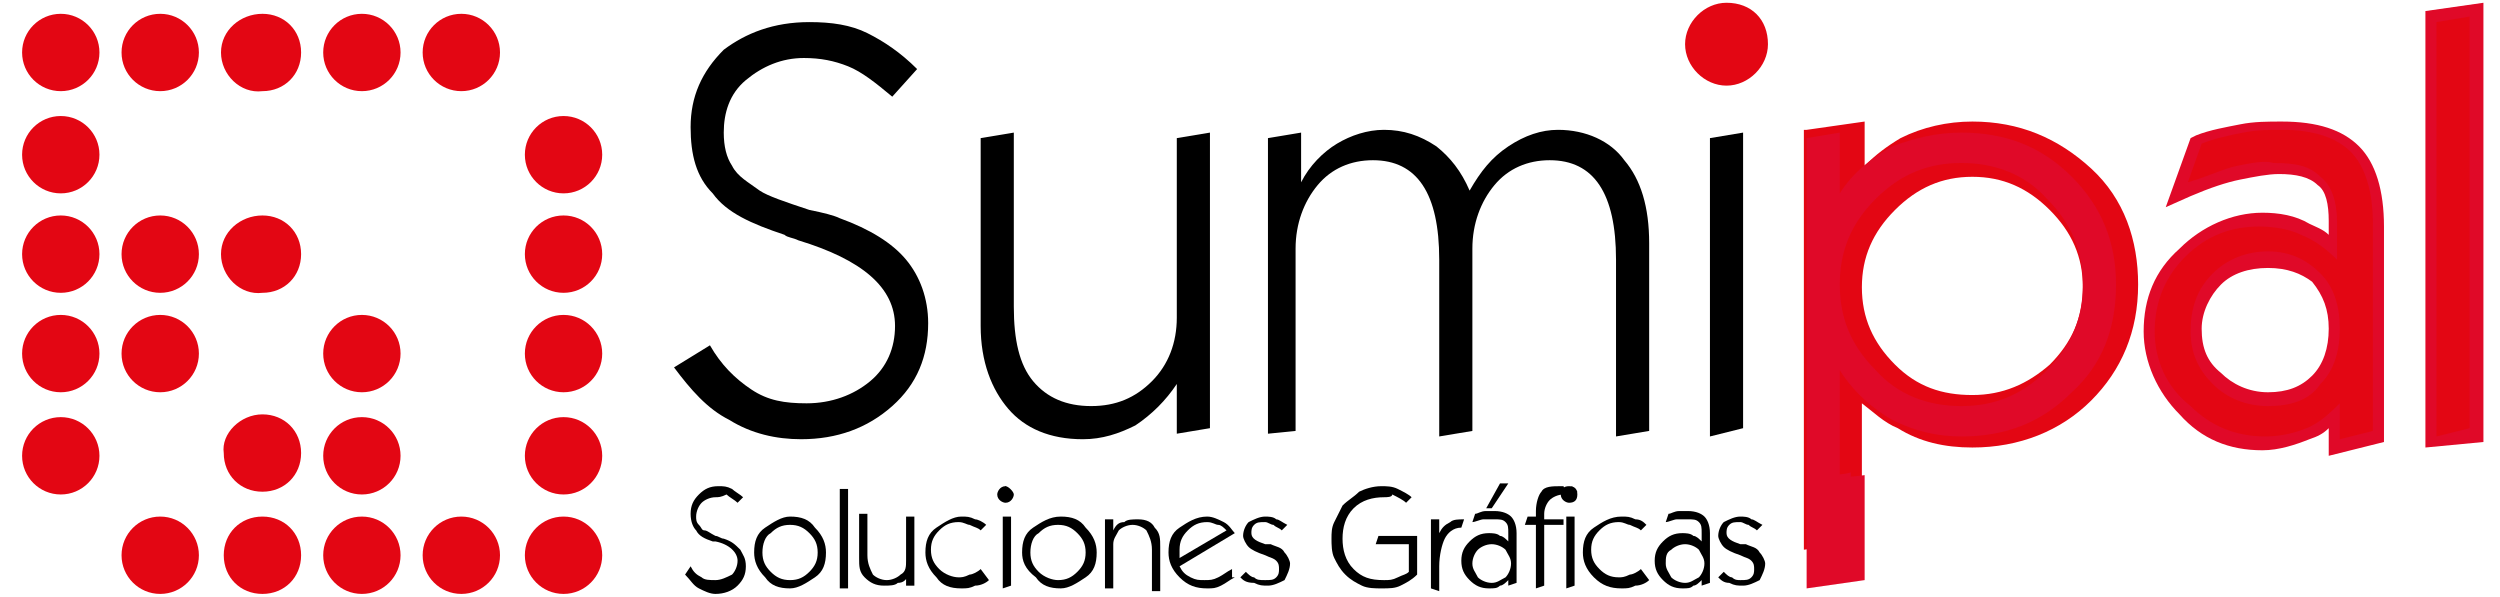 <?xml version="1.0" encoding="UTF-8"?>
<!-- Generator: Adobe Illustrator 25.0.0, SVG Export Plug-In . SVG Version: 6.00 Build 0)  -->
<svg xmlns="http://www.w3.org/2000/svg" xmlns:xlink="http://www.w3.org/1999/xlink" version="1.1" id="Capa_1" x="0px" y="0px" viewBox="0 0 90.5 21.6" style="enable-background:new 0 0 90.5 21.6;" xml:space="preserve">
<style type="text/css">
	.st0{fill:#E00928;}
	.st1{fill:#E30613;}
	.st2{fill:#BE1622;}
	.st3{fill:#E6332A;}
	.st4{fill:#E94E1B;}
	.st5{fill:#F39200;}
	.st6{fill:#95C11F;}
	.st7{fill:#00A19A;}
	.st8{fill:#6EC8E5;}
	.st9{fill:#1D71B8;}
	.st10{fill:#2D2E83;}
	.st11{fill:#FFFFFF;}
</style>
<g>
	<path class="st1" d="M64,1.6c0,0.8-0.7,1.5-1.5,1.5c-0.8,0-1.5-0.7-1.5-1.5c0-0.8,0.7-1.5,1.5-1.5C63.4,0.1,64,0.7,64,1.6z"></path>
	<path d="M25.7,12.5c0.4,0.7,0.9,1.2,1.5,1.6c0.6,0.4,1.2,0.5,2,0.5c0.9,0,1.7-0.3,2.3-0.8c0.6-0.5,0.9-1.2,0.9-2   c0-1.4-1.2-2.4-3.5-3.1c-0.2-0.1-0.4-0.1-0.5-0.2c-1.2-0.4-2.1-0.8-2.6-1.5c-0.6-0.6-0.8-1.4-0.8-2.4c0-1.1,0.4-2,1.2-2.8   C27,1.2,28,0.8,29.3,0.8c0.8,0,1.5,0.1,2.1,0.4c0.6,0.3,1.2,0.7,1.8,1.3l-0.9,1c-0.6-0.5-1.1-0.9-1.6-1.1c-0.5-0.2-1-0.3-1.6-0.3   c-0.8,0-1.5,0.3-2.1,0.8c-0.6,0.5-0.8,1.2-0.8,1.9c0,0.5,0.1,0.9,0.3,1.2c0.2,0.4,0.6,0.6,1,0.9c0.3,0.2,0.9,0.4,1.8,0.7   c0.5,0.1,0.9,0.2,1.1,0.3c1.1,0.4,1.9,0.9,2.4,1.5c0.5,0.6,0.8,1.4,0.8,2.3c0,1.2-0.4,2.2-1.3,3c-0.9,0.8-2,1.2-3.3,1.2   c-0.9,0-1.8-0.2-2.6-0.7c-0.8-0.4-1.4-1.1-2-1.9L25.7,12.5z"></path>
	<path d="M42.6,13.9c-0.4,0.6-0.9,1.1-1.5,1.5c-0.6,0.3-1.2,0.5-1.9,0.5c-1.2,0-2.1-0.4-2.7-1.1c-0.6-0.7-1-1.7-1-3V5l1.2-0.2v6.3   c0,1.2,0.2,2.1,0.7,2.7c0.5,0.6,1.2,0.9,2.1,0.9c0.9,0,1.6-0.3,2.2-0.9c0.6-0.6,0.9-1.4,0.9-2.3V5l1.2-0.2v10.7l-1.2,0.2V13.9z"></path>
	<path d="M45.9,15.7V5l1.2-0.2v1.8c0.3-0.6,0.8-1.1,1.3-1.4c0.5-0.3,1.1-0.5,1.7-0.5c0.7,0,1.3,0.2,1.9,0.6c0.5,0.4,0.9,0.9,1.2,1.6   c0.4-0.7,0.8-1.2,1.4-1.6c0.6-0.4,1.2-0.6,1.8-0.6c1,0,1.9,0.4,2.4,1.1c0.6,0.7,0.9,1.7,0.9,3v6.8l-1.2,0.2V9.4   c0-1.2-0.2-2.1-0.6-2.7c-0.4-0.6-1-0.9-1.8-0.9c-0.8,0-1.5,0.3-2,0.9c-0.5,0.6-0.8,1.4-0.8,2.3v6.6l-1.2,0.2V9.4   c0-1.2-0.2-2.1-0.6-2.7c-0.4-0.6-1-0.9-1.8-0.9c-0.8,0-1.5,0.3-2,0.9c-0.5,0.6-0.8,1.4-0.8,2.3v6.6L45.9,15.7z"></path>
	<path class="st1" d="M65.4,4.7l2.1-0.3V6c0.4-0.4,0.8-0.7,1.3-1c0.8-0.4,1.7-0.6,2.6-0.6c1.7,0,3.1,0.6,4.3,1.7   c1.2,1.1,1.7,2.6,1.7,4.2c0,1.7-0.6,3.1-1.7,4.2c-1.1,1.1-2.6,1.7-4.3,1.7c-1,0-1.9-0.2-2.7-0.7c-0.5-0.2-0.9-0.6-1.3-0.9v5   l-2.1,0.3V4.7z M71.4,6.4c-1.1,0-2,0.4-2.8,1.2c-0.8,0.8-1.2,1.7-1.2,2.8c0,1.1,0.4,2,1.2,2.8c0.8,0.8,1.7,1.1,2.8,1.1   c1.1,0,2-0.4,2.8-1.1c0.8-0.8,1.2-1.7,1.2-2.8c0-1.1-0.4-2-1.2-2.8C73.4,6.8,72.5,6.4,71.4,6.4L71.4,6.4z"></path>
	<path class="st0" d="M65.4,5l1.2-0.2v2.2c0.5-0.8,1.2-1.3,1.9-1.7C69.3,5,70.1,4.8,71,4.8c1.6,0,2.9,0.5,4,1.6   c1.1,1.1,1.6,2.4,1.6,3.9c0,1.6-0.5,2.9-1.6,3.9c-1.1,1.1-2.4,1.6-4,1.6c-0.9,0-1.7-0.2-2.5-0.6c-0.7-0.4-1.4-1-1.9-1.8v5.8   l-1.2,0.2V5z M66.6,10.3c0,1.2,0.4,2.2,1.3,3.1c0.8,0.9,1.9,1.3,3.1,1.3c1.2,0,2.2-0.4,3.1-1.3c0.9-0.9,1.3-1.9,1.3-3.1   c0-1.2-0.4-2.2-1.3-3.1c-0.8-0.9-1.9-1.3-3.1-1.3c-1.2,0-2.2,0.4-3.1,1.3C67,8.1,66.6,9.1,66.6,10.3z"></path>
	<path class="st0" d="M84.3,15.5c-0.2,0.2-0.4,0.3-0.7,0.4c-0.5,0.2-1.1,0.4-1.7,0.4c-1.2,0-2.2-0.4-3-1.3c-0.8-0.8-1.3-1.9-1.3-3   c0-1.2,0.4-2.2,1.3-3c0.8-0.8,1.9-1.3,3-1.3c0.6,0,1.2,0.1,1.7,0.4c0.2,0.1,0.5,0.2,0.7,0.4V8c0-0.6-0.1-1.1-0.4-1.3   c-0.3-0.3-0.8-0.4-1.4-0.4c-0.4,0-0.9,0.1-1.4,0.2c-0.5,0.1-1.1,0.3-1.8,0.6l-0.9,0.4L79.3,5l0.2-0.1c0.5-0.2,1.1-0.3,1.6-0.4   c0.5-0.1,1-0.1,1.5-0.1c1.3,0,2.2,0.3,2.8,0.9c0.6,0.6,0.9,1.6,0.9,2.9v7.8l-2,0.5V15.5z M82.1,9.7c-0.7,0-1.3,0.2-1.7,0.6   c-0.4,0.4-0.7,1-0.7,1.6c0,0.7,0.2,1.2,0.7,1.6c0.4,0.4,1,0.7,1.7,0.7c0.7,0,1.2-0.2,1.6-0.6c0.4-0.4,0.6-1,0.6-1.7   c0-0.7-0.2-1.2-0.6-1.7C83.3,9.9,82.8,9.7,82.1,9.7L82.1,9.7z"></path>
	<path class="st1" d="M84.8,14.5c-0.4,0.4-0.8,0.8-1.3,1c-0.5,0.2-1,0.3-1.5,0.3c-1.1,0-2-0.4-2.7-1.1C78.4,14,78,13,78,12   c0-1.1,0.4-2,1.1-2.7c0.8-0.8,1.7-1.1,2.7-1.1c0.5,0,1.1,0.1,1.5,0.3c0.5,0.2,0.9,0.5,1.3,0.9V8c0-0.7-0.2-1.3-0.6-1.6   c-0.4-0.4-0.9-0.5-1.7-0.5C82,5.8,81.5,5.9,81,6c-0.5,0.1-1.1,0.4-1.8,0.6l0.5-1.4c0.5-0.2,1-0.3,1.5-0.4c0.5-0.1,1-0.1,1.4-0.1   c1.2,0,2,0.3,2.5,0.8c0.5,0.5,0.8,1.4,0.8,2.6v7.5l-1.2,0.3V14.5z M79.3,12c0,0.8,0.3,1.4,0.8,1.9c0.5,0.5,1.2,0.8,2,0.8   c0.8,0,1.5-0.2,1.9-0.8c0.5-0.5,0.7-1.2,0.7-2c0-0.8-0.2-1.5-0.7-2c-0.5-0.5-1.1-0.8-1.9-0.8c-0.8,0-1.5,0.3-2,0.8   C79.5,10.5,79.3,11.2,79.3,12z"></path>
	<polygon class="st0" points="87.8,0.4 89.9,0.1 89.9,16 87.8,16.2  "></polygon>
	<path class="st1" d="M88.2,15.8V0.8l1.2-0.2v14.9L88.2,15.8z"></path>
	<path class="st0" d="M65.4,17.3v4l2.1-0.3v-3.8C66.8,17.3,66.1,17.3,65.4,17.3z"></path>
	<path class="st0" d="M65.8,17.2v3.5l1.2-0.2v-3.4C66.7,17.2,66.2,17.2,65.8,17.2z"></path>
	<g>
		<path d="M61.9,15.8V5l1.2-0.2v10.7L61.9,15.8z"></path>
	</g>
	<path d="M25,20.5c0.1,0.2,0.2,0.3,0.4,0.4c0.1,0.1,0.3,0.1,0.5,0.1c0.2,0,0.4-0.1,0.6-0.2c0.1-0.1,0.2-0.3,0.2-0.5   c0-0.3-0.3-0.6-0.8-0.7c-0.1,0-0.1,0-0.1,0c-0.3-0.1-0.5-0.2-0.6-0.4c-0.1-0.1-0.2-0.3-0.2-0.6c0-0.3,0.1-0.5,0.3-0.7   c0.2-0.2,0.4-0.3,0.7-0.3c0.2,0,0.3,0,0.5,0.1c0.1,0.1,0.3,0.2,0.4,0.3l-0.2,0.2c-0.1-0.1-0.3-0.2-0.4-0.3C26.1,18,26,18,25.9,18   c-0.2,0-0.4,0.1-0.5,0.2c-0.1,0.1-0.2,0.3-0.2,0.5c0,0.1,0,0.2,0.1,0.3c0.1,0.1,0.1,0.2,0.2,0.2c0.1,0,0.2,0.1,0.4,0.2   c0.1,0,0.2,0.1,0.3,0.1c0.3,0.1,0.4,0.2,0.6,0.4c0.1,0.2,0.2,0.3,0.2,0.6c0,0.3-0.1,0.5-0.3,0.7c-0.2,0.2-0.5,0.3-0.8,0.3   c-0.2,0-0.4-0.1-0.6-0.2c-0.2-0.1-0.3-0.3-0.5-0.5L25,20.5z"></path>
	<path d="M27.3,20c0-0.4,0.1-0.7,0.4-0.9c0.3-0.2,0.6-0.4,0.9-0.4c0.4,0,0.7,0.1,0.9,0.4c0.3,0.3,0.4,0.6,0.4,0.9   c0,0.4-0.1,0.7-0.4,0.9c-0.3,0.2-0.6,0.4-0.9,0.4c-0.4,0-0.7-0.1-0.9-0.4C27.4,20.6,27.3,20.3,27.3,20z M27.6,20   c0,0.3,0.1,0.5,0.3,0.7c0.2,0.2,0.4,0.3,0.7,0.3c0.3,0,0.5-0.1,0.7-0.3c0.2-0.2,0.3-0.4,0.3-0.7c0-0.3-0.1-0.5-0.3-0.7   c-0.2-0.2-0.4-0.3-0.7-0.3c-0.3,0-0.5,0.1-0.7,0.3C27.7,19.4,27.6,19.7,27.6,20z"></path>
	<path d="M30.4,21.3v-3.6l0.3,0v3.6L30.4,21.3z"></path>
	<path d="M32.9,20.8c-0.1,0.2-0.2,0.3-0.4,0.3c-0.1,0.1-0.3,0.1-0.5,0.1c-0.3,0-0.5-0.1-0.7-0.3c-0.2-0.2-0.2-0.4-0.2-0.7v-1.6   l0.3,0v1.5c0,0.3,0.1,0.5,0.2,0.7c0.1,0.1,0.3,0.2,0.5,0.2c0.2,0,0.4-0.1,0.5-0.2c0.2-0.1,0.2-0.3,0.2-0.5v-1.6l0.3,0v2.5l-0.3,0   V20.8z"></path>
	<path d="M35.8,21c-0.1,0.1-0.3,0.2-0.5,0.2c-0.2,0.1-0.3,0.1-0.5,0.1c-0.4,0-0.7-0.1-0.9-0.4c-0.3-0.3-0.4-0.6-0.4-0.9   c0-0.4,0.1-0.7,0.4-0.9c0.3-0.2,0.6-0.4,0.9-0.4c0.2,0,0.3,0,0.5,0.1c0.1,0,0.3,0.1,0.4,0.2l-0.2,0.2c-0.1-0.1-0.2-0.1-0.4-0.2   c-0.1,0-0.2-0.1-0.4-0.1c-0.3,0-0.5,0.1-0.7,0.3c-0.2,0.2-0.3,0.4-0.3,0.7c0,0.3,0.1,0.5,0.3,0.7c0.2,0.2,0.5,0.3,0.7,0.3   c0.1,0,0.2,0,0.4-0.1c0.1,0,0.3-0.1,0.4-0.2L35.8,21z"></path>
	<path d="M36.2,17.9l0.2-0.3l0.2,0.2l-0.2,0.3L36.2,17.9z M36.3,21.3v-2.6l0.3,0v2.5L36.3,21.3z"></path>
	<path d="M37,20c0-0.4,0.1-0.7,0.4-0.9c0.3-0.2,0.6-0.4,1-0.4c0.4,0,0.7,0.1,0.9,0.4c0.3,0.3,0.4,0.6,0.4,0.9c0,0.4-0.1,0.7-0.4,0.9   c-0.3,0.2-0.6,0.4-0.9,0.4c-0.4,0-0.7-0.1-0.9-0.4C37.1,20.6,37,20.3,37,20z M37.3,20c0,0.3,0.1,0.5,0.3,0.7   c0.2,0.2,0.5,0.3,0.7,0.3c0.3,0,0.5-0.1,0.7-0.3c0.2-0.2,0.3-0.4,0.3-0.7c0-0.3-0.1-0.5-0.3-0.7c-0.2-0.2-0.4-0.3-0.7-0.3   c-0.3,0-0.5,0.1-0.7,0.3C37.4,19.4,37.3,19.7,37.3,20z"></path>
	<path d="M40,21.3v-2.5l0.3,0v0.4c0.1-0.2,0.2-0.3,0.4-0.3c0.1-0.1,0.3-0.1,0.5-0.1c0.3,0,0.5,0.1,0.6,0.3c0.2,0.2,0.2,0.4,0.2,0.7   v1.6l-0.3,0v-1.5c0-0.3-0.1-0.5-0.2-0.7c-0.1-0.1-0.3-0.2-0.5-0.2c-0.2,0-0.4,0.1-0.5,0.2c-0.1,0.2-0.2,0.3-0.2,0.5v1.6L40,21.3z"></path>
	<path d="M44.7,20.9c-0.2,0.1-0.3,0.2-0.5,0.3c-0.2,0.1-0.3,0.1-0.5,0.1c-0.4,0-0.7-0.1-1-0.4c-0.3-0.3-0.4-0.6-0.4-0.9   c0-0.4,0.1-0.7,0.4-0.9c0.3-0.2,0.6-0.4,1-0.4c0.2,0,0.4,0.1,0.6,0.2c0.2,0.1,0.3,0.3,0.4,0.4l-2,1.2c0.1,0.2,0.2,0.3,0.4,0.4   c0.2,0.1,0.3,0.1,0.5,0.1c0.2,0,0.3,0,0.5-0.1c0.2-0.1,0.3-0.2,0.5-0.3V20.9z M42.7,20.2l1.7-1c-0.1-0.1-0.2-0.2-0.3-0.2   c-0.1,0-0.2-0.1-0.4-0.1c-0.3,0-0.5,0.1-0.7,0.3c-0.2,0.2-0.3,0.4-0.3,0.7c0,0,0,0.1,0,0.1C42.7,20.1,42.7,20.1,42.7,20.2z"></path>
	<path d="M44.9,20.9l0.2-0.2c0.1,0.1,0.2,0.2,0.3,0.2c0.1,0.1,0.2,0.1,0.4,0.1c0.2,0,0.3,0,0.4-0.1c0.1-0.1,0.1-0.2,0.1-0.3   c0-0.1,0-0.2-0.1-0.3c-0.1-0.1-0.2-0.1-0.4-0.2c-0.3-0.1-0.5-0.2-0.6-0.3c-0.1-0.1-0.2-0.3-0.2-0.4c0-0.2,0.1-0.4,0.2-0.5   c0.2-0.1,0.4-0.2,0.6-0.2c0.1,0,0.3,0,0.4,0.1c0.1,0,0.2,0.1,0.4,0.2l-0.2,0.2c-0.1-0.1-0.2-0.1-0.3-0.2c-0.1,0-0.2-0.1-0.3-0.1   c-0.2,0-0.3,0-0.4,0.1c-0.1,0.1-0.1,0.2-0.1,0.3c0,0.2,0.2,0.3,0.5,0.4c0.1,0,0.1,0,0.2,0c0.2,0.1,0.4,0.1,0.5,0.3   c0.1,0.1,0.2,0.3,0.2,0.4c0,0.2-0.1,0.4-0.2,0.6c-0.2,0.1-0.4,0.2-0.6,0.2c-0.2,0-0.3,0-0.5-0.1C45.1,21.1,45,21,44.9,20.9z"></path>
	<path d="M51.3,19.3v1.5c-0.2,0.2-0.4,0.3-0.6,0.4c-0.2,0.1-0.4,0.1-0.7,0.1c-0.2,0-0.5,0-0.7-0.1c-0.2-0.1-0.4-0.2-0.6-0.4   c-0.2-0.2-0.3-0.4-0.4-0.6c-0.1-0.2-0.1-0.5-0.1-0.7c0-0.2,0-0.4,0.1-0.6c0.1-0.2,0.2-0.4,0.3-0.6c0.2-0.2,0.4-0.3,0.6-0.5   c0.2-0.1,0.5-0.2,0.8-0.2c0.2,0,0.4,0,0.6,0.1c0.2,0.1,0.4,0.2,0.5,0.3l-0.2,0.2c-0.1-0.1-0.3-0.2-0.5-0.3C50.4,18,50.2,18,50.1,18   c-0.4,0-0.8,0.1-1.1,0.4c-0.3,0.3-0.4,0.7-0.4,1.1c0,0.4,0.1,0.8,0.4,1.1c0.3,0.3,0.6,0.4,1.1,0.4c0.2,0,0.3,0,0.5-0.1   c0.2-0.1,0.3-0.1,0.4-0.2v-1h-1.2l0.1-0.3H51.3z"></path>
	<path d="M51.8,21.3v-2.5l0.3,0v0.5c0.1-0.2,0.2-0.3,0.4-0.4c0.1-0.1,0.3-0.1,0.5-0.1H53l-0.1,0.3c-0.3,0-0.5,0.2-0.6,0.4   c-0.1,0.2-0.2,0.6-0.2,1v0.9L51.8,21.3z"></path>
	<path d="M54.6,21c-0.1,0.1-0.2,0.2-0.3,0.2c-0.1,0.1-0.2,0.1-0.4,0.1c-0.3,0-0.5-0.1-0.7-0.3c-0.2-0.2-0.3-0.4-0.3-0.7   c0-0.3,0.1-0.5,0.3-0.7c0.2-0.2,0.4-0.3,0.7-0.3c0.1,0,0.3,0,0.4,0.1c0.1,0,0.2,0.1,0.3,0.2v-0.3c0-0.2,0-0.3-0.1-0.4   c-0.1-0.1-0.2-0.1-0.4-0.1c-0.1,0-0.2,0-0.4,0c-0.1,0-0.3,0.1-0.4,0.1l0.1-0.3c0.1,0,0.2-0.1,0.4-0.1c0.1,0,0.2,0,0.3,0   c0.3,0,0.5,0.1,0.6,0.2c0.1,0.1,0.2,0.3,0.2,0.6v1.8l-0.3,0.1V21z M53.3,20.4c0,0.2,0.1,0.3,0.2,0.5c0.1,0.1,0.3,0.2,0.5,0.2   c0.2,0,0.3-0.1,0.5-0.2c0.1-0.1,0.2-0.3,0.2-0.5c0-0.2-0.1-0.3-0.2-0.5c-0.1-0.1-0.3-0.2-0.5-0.2c-0.2,0-0.4,0.1-0.5,0.2   C53.4,20,53.3,20.2,53.3,20.4z M53.8,18.4l0.5-0.9h0.3L54,18.4H53.8z"></path>
	<path d="M55.6,21.3V19h-0.4l0.1-0.3h0.3c0,0,0,0,0-0.1c0,0,0,0,0-0.1c0-0.3,0.1-0.6,0.2-0.7c0.1-0.2,0.4-0.2,0.7-0.2h0.1l0.1,0.3   c0,0,0,0-0.1,0c0,0,0,0,0,0c-0.2,0-0.4,0.1-0.5,0.2c-0.1,0.1-0.2,0.3-0.2,0.5c0,0,0,0.1,0,0.1c0,0,0,0,0,0.1h0.7V19h-0.7v2.2   L55.6,21.3z"></path>
	<path d="M56.7,17.9l0.2-0.3l0.2,0.2l-0.2,0.3L56.7,17.9z M56.7,21.3v-2.6l0.3,0v2.5L56.7,21.3z"></path>
	<path d="M59.7,21c-0.1,0.1-0.3,0.2-0.5,0.2c-0.2,0.1-0.3,0.1-0.5,0.1c-0.4,0-0.7-0.1-1-0.4c-0.3-0.3-0.4-0.6-0.4-0.9   c0-0.4,0.1-0.7,0.4-0.9c0.3-0.2,0.6-0.4,1-0.4c0.2,0,0.3,0,0.5,0.1c0.2,0,0.3,0.1,0.4,0.2l-0.2,0.2c-0.1-0.1-0.2-0.1-0.4-0.2   c-0.1,0-0.2-0.1-0.4-0.1c-0.3,0-0.5,0.1-0.7,0.3c-0.2,0.2-0.3,0.4-0.3,0.7c0,0.3,0.1,0.5,0.3,0.7c0.2,0.2,0.4,0.3,0.7,0.3   c0.1,0,0.2,0,0.4-0.1c0.1,0,0.3-0.1,0.4-0.2L59.7,21z"></path>
	<path d="M61.6,21c-0.1,0.1-0.2,0.2-0.3,0.2c-0.1,0.1-0.2,0.1-0.4,0.1c-0.3,0-0.5-0.1-0.7-0.3c-0.2-0.2-0.3-0.4-0.3-0.7   c0-0.3,0.1-0.5,0.3-0.7c0.2-0.2,0.4-0.3,0.7-0.3c0.1,0,0.3,0,0.4,0.1c0.1,0,0.2,0.1,0.3,0.2v-0.3c0-0.2,0-0.3-0.1-0.4   c-0.1-0.1-0.2-0.1-0.4-0.1c-0.1,0-0.2,0-0.4,0c-0.1,0-0.3,0.1-0.4,0.1l0.1-0.3c0.1,0,0.2-0.1,0.4-0.1c0.1,0,0.2,0,0.3,0   c0.3,0,0.5,0.1,0.6,0.2c0.1,0.1,0.2,0.3,0.2,0.6v1.8l-0.3,0.1V21z M60.3,20.4c0,0.2,0.1,0.3,0.2,0.5c0.1,0.1,0.3,0.2,0.5,0.2   c0.2,0,0.3-0.1,0.5-0.2c0.1-0.1,0.2-0.3,0.2-0.5c0-0.2-0.1-0.3-0.2-0.5c-0.1-0.1-0.3-0.2-0.5-0.2c-0.2,0-0.4,0.1-0.5,0.2   C60.3,20,60.3,20.2,60.3,20.4z"></path>
	<path d="M62.2,20.9l0.2-0.2c0.1,0.1,0.2,0.2,0.3,0.2C62.8,21,62.9,21,63,21c0.2,0,0.3,0,0.4-0.1c0.1-0.1,0.1-0.2,0.1-0.3   c0-0.1,0-0.2-0.1-0.3c-0.1-0.1-0.2-0.1-0.4-0.2c-0.3-0.1-0.5-0.2-0.6-0.3c-0.1-0.1-0.2-0.3-0.2-0.4c0-0.2,0.1-0.4,0.2-0.5   c0.2-0.1,0.4-0.2,0.6-0.2c0.1,0,0.3,0,0.4,0.1c0.1,0,0.2,0.1,0.4,0.2l-0.2,0.2c-0.1-0.1-0.2-0.1-0.3-0.2c-0.1,0-0.2-0.1-0.3-0.1   c-0.2,0-0.3,0-0.4,0.1c-0.1,0.1-0.1,0.2-0.1,0.3c0,0.2,0.2,0.3,0.5,0.4c0.1,0,0.1,0,0.2,0c0.2,0.1,0.4,0.1,0.5,0.3   c0.1,0.1,0.2,0.3,0.2,0.4c0,0.2-0.1,0.4-0.2,0.6c-0.2,0.1-0.4,0.2-0.6,0.2c-0.2,0-0.3,0-0.5-0.1C62.4,21.1,62.3,21,62.2,20.9z"></path>
	<path d="M36.7,17.9c0,0.1-0.1,0.3-0.3,0.3c-0.1,0-0.3-0.1-0.3-0.3c0-0.1,0.1-0.3,0.3-0.3C36.5,17.6,36.7,17.8,36.7,17.9z"></path>
	<path d="M57.1,17.9c0,0.2-0.1,0.3-0.3,0.3c-0.1,0-0.3-0.1-0.3-0.3c0-0.2,0.1-0.3,0.3-0.3C57,17.6,57.1,17.7,57.1,17.9z"></path>
	<g>
		<g>
			<circle class="st1" cx="2.2" cy="1.9" r="1.4"></circle>
			<circle class="st1" cx="2.2" cy="5.6" r="1.4"></circle>
			<circle class="st1" cx="2.2" cy="9.2" r="1.4"></circle>
			<circle class="st1" cx="2.2" cy="12.8" r="1.4"></circle>
			<circle class="st1" cx="2.2" cy="16.5" r="1.4"></circle>
		</g>
		<g>
			<circle class="st1" cx="5.8" cy="1.9" r="1.4"></circle>
			<circle class="st1" cx="5.8" cy="9.2" r="1.4"></circle>
			<circle class="st1" cx="5.8" cy="12.8" r="1.4"></circle>
			<circle class="st1" cx="5.8" cy="20.1" r="1.4"></circle>
		</g>
		<g>
			<path class="st1" d="M9.5,0.5c0.8,0,1.4,0.6,1.4,1.4c0,0.8-0.6,1.4-1.4,1.4C8.7,3.4,8,2.7,8,1.9C8,1.1,8.7,0.5,9.5,0.5z"></path>
			<path class="st1" d="M9.5,7.8c0.8,0,1.4,0.6,1.4,1.4c0,0.8-0.6,1.4-1.4,1.4C8.7,10.7,8,10,8,9.2C8,8.4,8.7,7.8,9.5,7.8z"></path>
			<path class="st1" d="M9.5,15c0.8,0,1.4,0.6,1.4,1.4c0,0.8-0.6,1.4-1.4,1.4c-0.8,0-1.4-0.6-1.4-1.4C8,15.7,8.7,15,9.5,15z"></path>
			<path class="st1" d="M9.5,18.7c0.8,0,1.4,0.6,1.4,1.4s-0.6,1.4-1.4,1.4c-0.8,0-1.4-0.6-1.4-1.4S8.7,18.7,9.5,18.7z"></path>
		</g>
		<g>
			<circle class="st1" cx="13.1" cy="1.9" r="1.4"></circle>
			<circle class="st1" cx="13.1" cy="12.8" r="1.4"></circle>
			<circle class="st1" cx="13.1" cy="16.5" r="1.4"></circle>
			<circle class="st1" cx="13.1" cy="20.1" r="1.4"></circle>
		</g>
		<g>
			<circle class="st1" cx="16.7" cy="1.9" r="1.4"></circle>
			<circle class="st1" cx="16.7" cy="20.1" r="1.4"></circle>
		</g>
		<g>
			<circle class="st1" cx="20.4" cy="5.6" r="1.4"></circle>
			<circle class="st1" cx="20.4" cy="9.2" r="1.4"></circle>
			<circle class="st1" cx="20.4" cy="12.8" r="1.4"></circle>
			<circle class="st1" cx="20.4" cy="16.5" r="1.4"></circle>
			<circle class="st1" cx="20.4" cy="20.1" r="1.4"></circle>
		</g>
	</g>
</g>
</svg>
